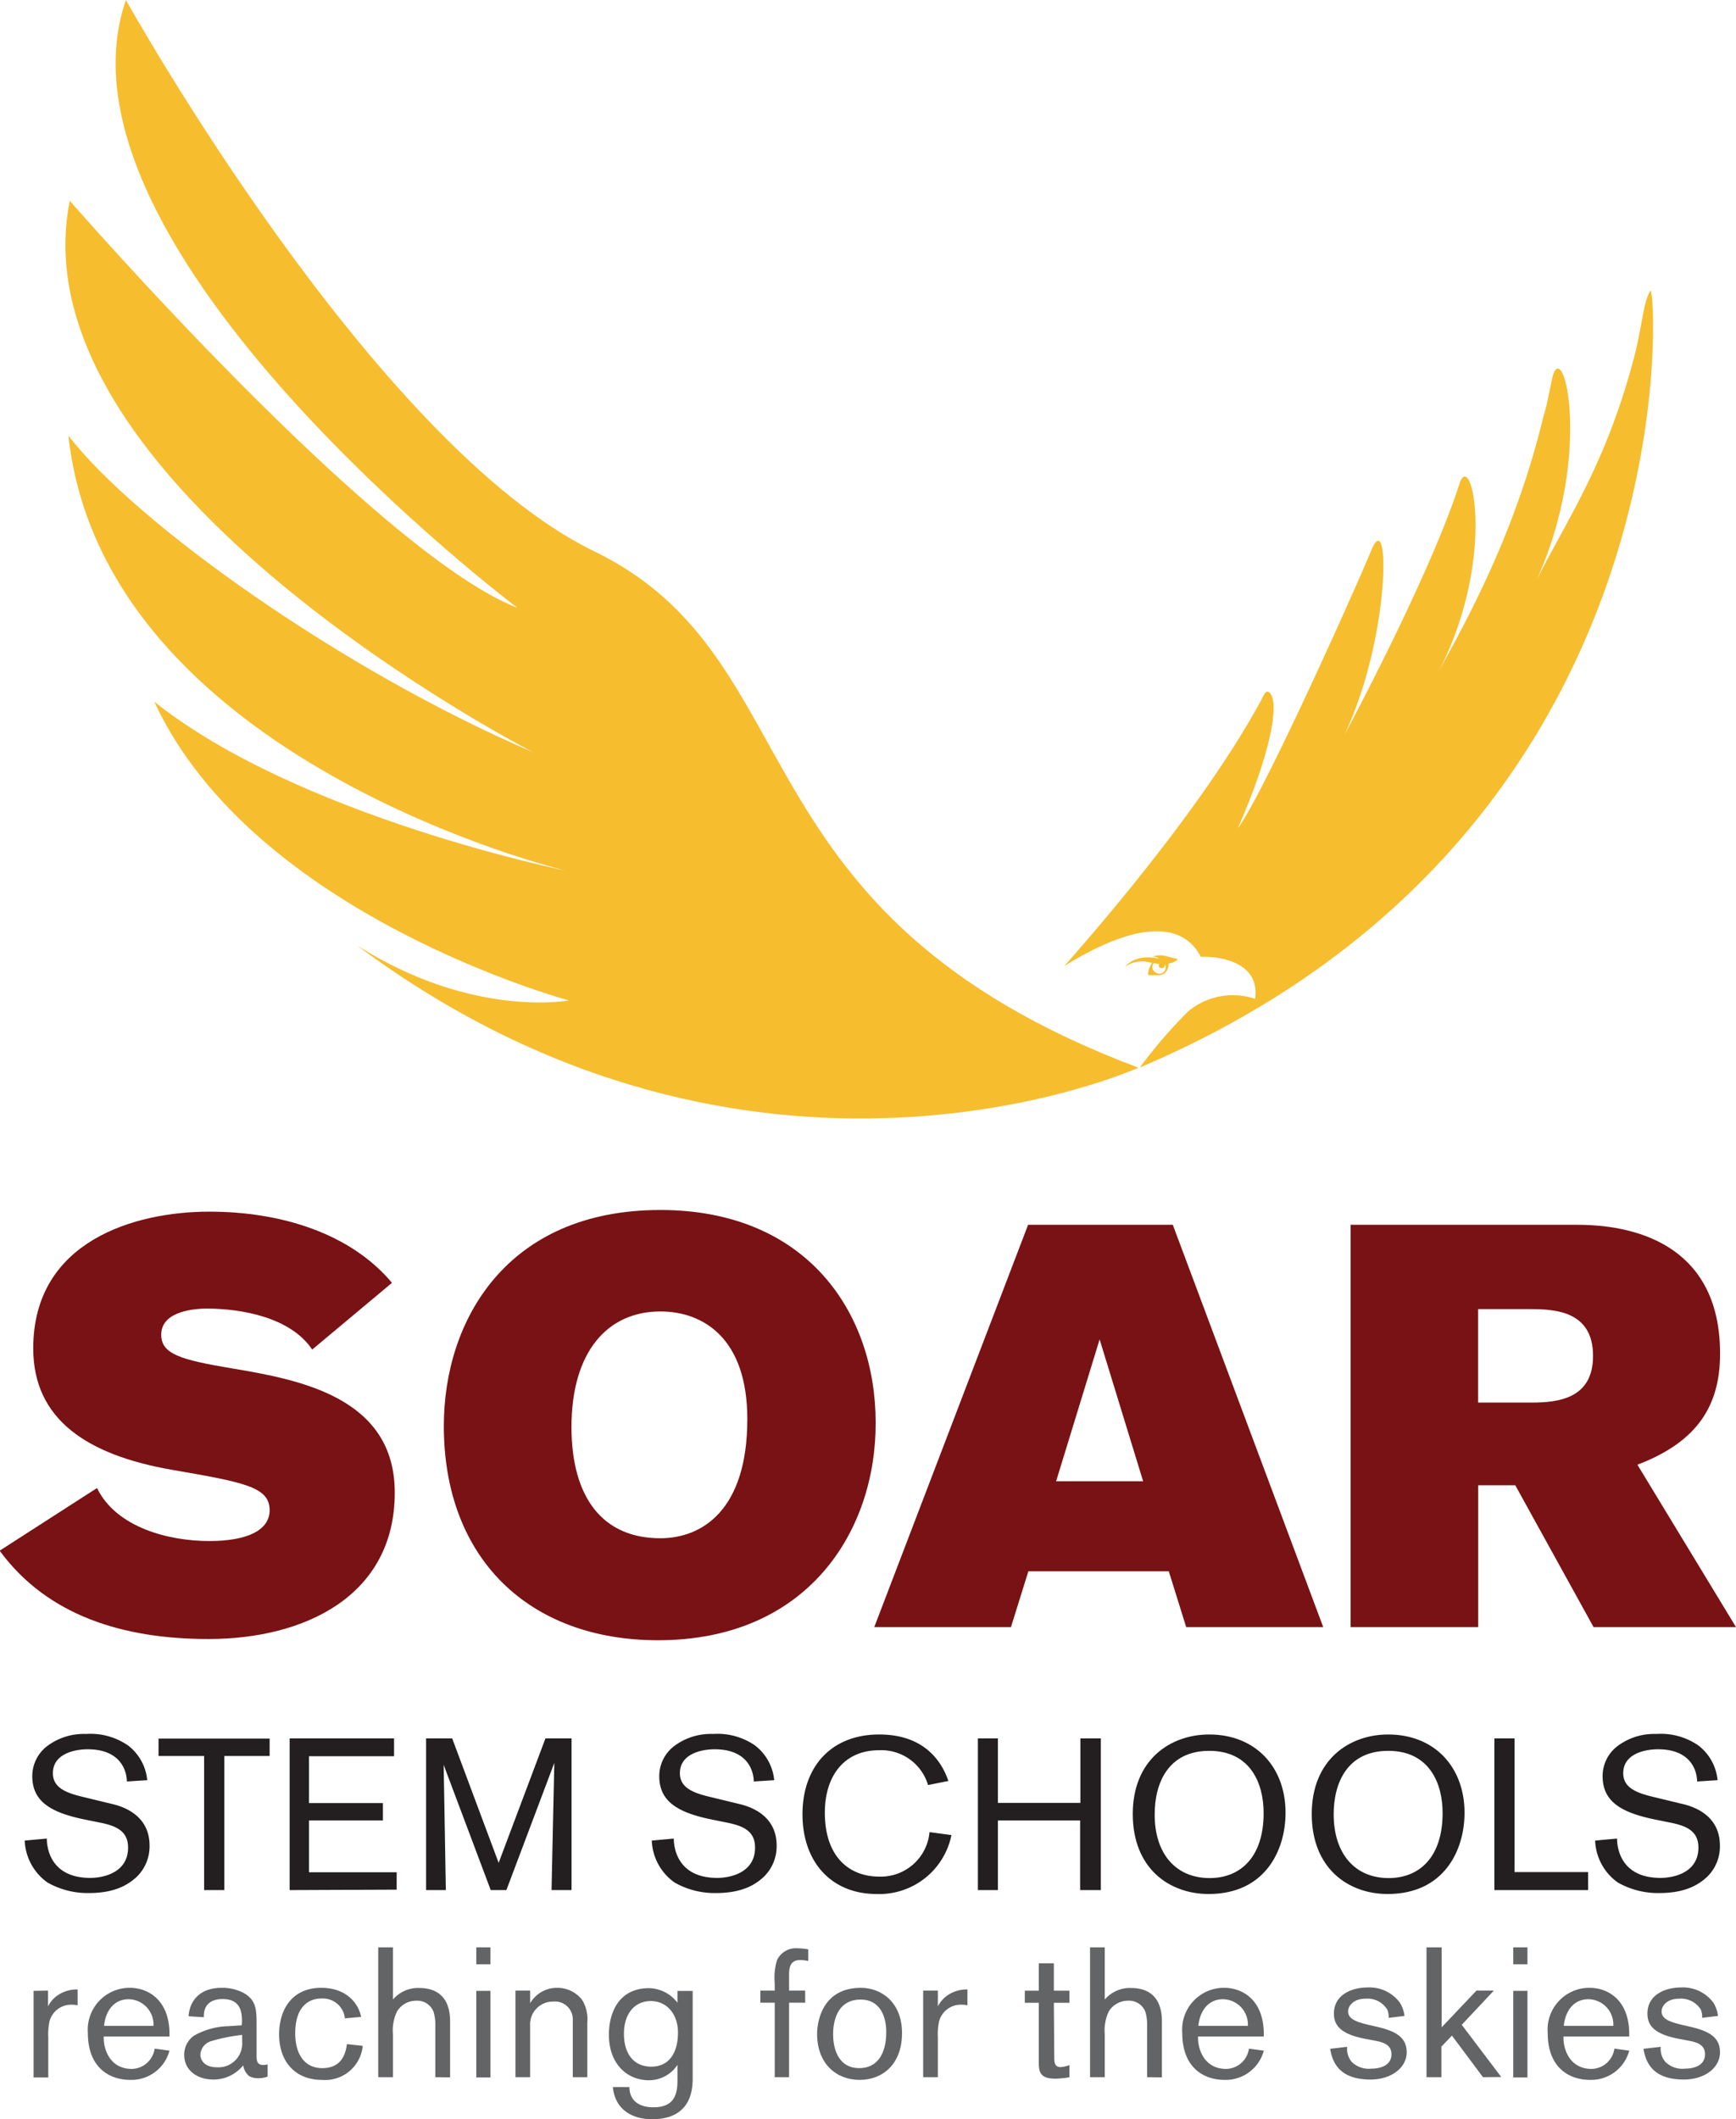 <svg id="b7dda6e2-102e-41d9-b44e-f64bb916f7e8" data-name="Layer 1" xmlns="http://www.w3.org/2000/svg" viewBox="0 0 199.52 243.52"><defs><style>.b9411cd1-212e-471a-a675-ca943ecbcd7f{fill:#636466;}.ebe5e7f4-6f0c-4cfa-bebc-cfc5f68170a1{fill:#f6bd2e;}.bbec1b89-60c2-4a0a-b695-7a302ed373fc{fill:#791214;}.f8fb2e9a-5986-4c94-bf1b-ca0371c35fc9{fill:#231f20;}</style></defs><title>SOAR_LOGO1</title><path class="b9411cd1-212e-471a-a675-ca943ecbcd7f" d="M-494.17,460.47v1.81a3.39,3.39,0,0,1,.93-1.14,3.88,3.88,0,0,1,2.47-.8v1.82a3,3,0,0,0-.66-.07A2.58,2.58,0,0,0-494,464a7.13,7.13,0,0,0-.14,1.84v4.61h-1.69v-9.95Z" transform="translate(499.69 -231.73)"/><path class="b9411cd1-212e-471a-a675-ca943ecbcd7f" d="M-487.77,465.87c0,1.55.84,3.6,3.23,3.6a2.7,2.7,0,0,0,2.62-2.33l1.71.23a4.53,4.53,0,0,1-4.5,3.36c-2.45,0-4.88-1.45-4.88-5.38a4.81,4.81,0,0,1,4.82-5.2c2.17,0,4.56,1.46,4.56,5.32v.28h-7.56Zm5.72-1.35a2.91,2.91,0,0,0-2.85-3.06c-1.79,0-2.68,1.48-2.83,3.06Z" transform="translate(499.69 -231.73)"/><path class="b9411cd1-212e-471a-a675-ca943ecbcd7f" d="M-471.88,464.12c0-.93,0-2.68-2.22-2.68-1.4,0-2.16.7-2.16,1.94v.15l-1.75-.11c0-.48.29-3.27,3.82-3.27a5.29,5.29,0,0,1,2.5.59c1.41.8,1.49,1.84,1.49,3.61v3.51c0,.59,0,1.16.77,1.16a2,2,0,0,0,.5-.08v1.41a3,3,0,0,1-1.07.19,2.11,2.11,0,0,1-1.06-.25,2,2,0,0,1-.68-1.23,4.36,4.36,0,0,1-3.4,1.63c-2,0-3.38-1.14-3.38-2.85a2.68,2.68,0,0,1,1.08-2.16,8.32,8.32,0,0,1,4-1.12l1.53-.1Zm-3.55,2.16a1.72,1.72,0,0,0-1.23,1.52c0,.74.55,1.48,1.88,1.48a2.73,2.73,0,0,0,2.92-2.94v-.78A20.35,20.35,0,0,0-475.43,466.28Z" transform="translate(499.69 -231.73)"/><path class="b9411cd1-212e-471a-a675-ca943ecbcd7f" d="M-458,466.82a4.34,4.34,0,0,1-4.69,3.91c-3.13,0-4.92-2.17-4.92-5.21s1.62-5.37,4.83-5.37c3,0,4.33,1.9,4.59,3.34l-1.86.17a2.55,2.55,0,0,0-2.71-2.28c-1.52,0-3,1-3,4,0,2.37,1.06,4,3.11,4,1.9,0,2.64-1.2,2.83-2.76Z" transform="translate(499.69 -231.73)"/><path class="b9411cd1-212e-471a-a675-ca943ecbcd7f" d="M-449.66,470.42v-5.83a5.23,5.23,0,0,0-.19-1.65,2,2,0,0,0-2-1.31,2.56,2.56,0,0,0-2.21,1.24,5,5,0,0,0-.47,2.6v4.95h-1.69V455.5h1.69v6a3.79,3.79,0,0,1,3-1.33c3,0,3.57,2.15,3.57,3.82v6.45Z" transform="translate(499.69 -231.73)"/><path class="b9411cd1-212e-471a-a675-ca943ecbcd7f" d="M-444.95,457.45V455.5h1.63v1.95Zm0,13v-9.95h1.63v9.95Z" transform="translate(499.69 -231.73)"/><path class="b9411cd1-212e-471a-a675-ca943ecbcd7f" d="M-433.86,470.42v-6.53a2.05,2.05,0,0,0-2.26-2.16,2.62,2.62,0,0,0-2.64,2.79v5.9h-1.69v-9.95h1.69v1.45a3.57,3.57,0,0,1,3.13-1.77,3.59,3.59,0,0,1,2.83,1.37,4.19,4.19,0,0,1,.61,2.6v6.3Z" transform="translate(499.69 -231.73)"/><path class="b9411cd1-212e-471a-a675-ca943ecbcd7f" d="M-420.08,470.61c0,3.67-2.3,4.64-4.65,4.64s-4.28-1.14-4.52-3.69h1.9c0,1.56,1.14,2.32,2.75,2.32,2.11,0,2.77-1.12,2.77-3V469a3.9,3.9,0,0,1-3.28,1.77c-2.53,0-4.6-1.9-4.6-5.24,0-2.32,1-5.34,4.62-5.34a4.21,4.21,0,0,1,3.26,1.67v-1.35h1.75Zm-4.82-8.94c-1.71,0-3.08,1.29-3.08,3.78,0,2.11,1,3.76,3.15,3.76s3.06-1.75,3.06-3.91S-423.08,461.67-424.9,461.67Z" transform="translate(499.69 -231.73)"/><path class="b9411cd1-212e-471a-a675-ca943ecbcd7f" d="M-407.15,460.47v1.39H-409v8.56h-1.65v-8.56h-1.65v-1.39h1.65v-.87a6.8,6.8,0,0,1,.26-2.62,2.38,2.38,0,0,1,2.36-1.37,7.5,7.5,0,0,1,1.23.12v1.34a4.35,4.35,0,0,0-.93-.11c-.87,0-1.27.49-1.27,1.61v1.9Z" transform="translate(499.69 -231.73)"/><path class="b9411cd1-212e-471a-a675-ca943ecbcd7f" d="M-400.75,460.15c2.32,0,4.73,1.63,4.73,5.2s-2.21,5.38-4.88,5.38-4.88-1.86-4.88-5.28C-405.78,463.85-405.06,460.15-400.75,460.15Zm-.17,9.23c2,0,3.09-1.58,3.09-4.16,0-1.71-.68-3.72-2.94-3.72-3.15,0-3.17,3.4-3.17,4C-403.94,466.72-403.58,469.38-400.92,469.38Z" transform="translate(499.69 -231.73)"/><path class="b9411cd1-212e-471a-a675-ca943ecbcd7f" d="M-391.9,460.47v1.81a3.65,3.65,0,0,1,.93-1.14,3.9,3.9,0,0,1,2.47-.8v1.82a2.88,2.88,0,0,0-.65-.07,2.58,2.58,0,0,0-2.6,1.88,6.61,6.61,0,0,0-.15,1.84v4.61h-1.69v-9.95Z" transform="translate(499.69 -231.73)"/><path class="b9411cd1-212e-471a-a675-ca943ecbcd7f" d="M-378.52,468.26c0,.72.21,1,.74,1a3.42,3.42,0,0,0,1-.23v1.4a11.54,11.54,0,0,1-1.6.16c-1.65,0-1.92-.65-1.92-1.79v-6.93h-1.61v-1.39h1.61v-3.15h1.73v3.15h1.79v1.39h-1.79Z" transform="translate(499.69 -231.73)"/><path class="b9411cd1-212e-471a-a675-ca943ecbcd7f" d="M-367.85,470.42v-5.83a5.54,5.54,0,0,0-.19-1.65,2,2,0,0,0-2-1.31,2.58,2.58,0,0,0-2.22,1.24,5.12,5.12,0,0,0-.46,2.6v4.95h-1.69V455.5h1.69v6a3.79,3.79,0,0,1,3-1.33c3,0,3.57,2.15,3.57,3.82v6.45Z" transform="translate(499.69 -231.73)"/><path class="b9411cd1-212e-471a-a675-ca943ecbcd7f" d="M-362,465.87c0,1.55.85,3.6,3.23,3.6a2.69,2.69,0,0,0,2.62-2.33l1.71.23a4.53,4.53,0,0,1-4.5,3.36c-2.45,0-4.87-1.45-4.87-5.38a4.8,4.8,0,0,1,4.81-5.2c2.18,0,4.56,1.46,4.56,5.32v.28H-362Zm5.73-1.35a2.91,2.91,0,0,0-2.86-3.06c-1.79,0-2.68,1.48-2.83,3.06Z" transform="translate(499.69 -231.73)"/><path class="b9411cd1-212e-471a-a675-ca943ecbcd7f" d="M-344.86,466.93a2.33,2.33,0,0,0,.54,1.75,2.81,2.81,0,0,0,2.24.76c.83,0,2.31-.25,2.31-1.66,0-1.21-1.17-1.42-2.07-1.59l-1-.19c-2.72-.53-3.54-1.5-3.54-2.89,0-2.18,2.07-3,3.86-3a4.34,4.34,0,0,1,3.72,1.75,3.78,3.78,0,0,1,.53,1.52l-1.82.22a2.21,2.21,0,0,0-.15-.93,2.66,2.66,0,0,0-2.51-1.27c-1.38,0-2,.82-2,1.46,0,.86.89,1.2,2.41,1.56l1,.23c1.86.45,3.32,1.08,3.32,2.9s-1.8,3.14-4.16,3.14c-3.21,0-4.33-1.58-4.63-3.53Z" transform="translate(499.69 -231.73)"/><path class="b9411cd1-212e-471a-a675-ca943ecbcd7f" d="M-329.25,470.42l-3.57-4.78-1.21,1.27v3.51h-1.71V455.5H-334v9.19l4-4.22H-328l-3.69,3.93,4.54,6Z" transform="translate(499.69 -231.73)"/><path class="b9411cd1-212e-471a-a675-ca943ecbcd7f" d="M-325.77,457.45V455.5h1.63v1.95Zm0,13v-9.95h1.63v9.95Z" transform="translate(499.69 -231.73)"/><path class="b9411cd1-212e-471a-a675-ca943ecbcd7f" d="M-320,465.87c0,1.55.85,3.6,3.23,3.6a2.69,2.69,0,0,0,2.62-2.33l1.71.23a4.53,4.53,0,0,1-4.5,3.36c-2.45,0-4.87-1.45-4.87-5.38a4.8,4.8,0,0,1,4.81-5.2c2.18,0,4.56,1.46,4.56,5.32v.28H-320Zm5.73-1.35a2.91,2.91,0,0,0-2.86-3.06c-1.79,0-2.68,1.48-2.83,3.06Z" transform="translate(499.69 -231.73)"/><path class="b9411cd1-212e-471a-a675-ca943ecbcd7f" d="M-308.82,466.93a2.3,2.3,0,0,0,.55,1.75,2.79,2.79,0,0,0,2.24.76c.82,0,2.3-.25,2.3-1.66,0-1.21-1.16-1.42-2.07-1.59l-1-.19c-2.73-.53-3.55-1.5-3.55-2.89,0-2.18,2.07-3,3.86-3a4.34,4.34,0,0,1,3.72,1.75,3.63,3.63,0,0,1,.53,1.52l-1.82.22a2.43,2.43,0,0,0-.14-.93,2.69,2.69,0,0,0-2.52-1.27c-1.37,0-2,.82-2,1.46,0,.86.88,1.2,2.4,1.56l1,.23c1.86.45,3.31,1.08,3.31,2.9s-1.79,3.14-4.16,3.14c-3.21,0-4.33-1.58-4.63-3.53Z" transform="translate(499.69 -231.73)"/><path class="ebe5e7f4-6f0c-4cfa-bebc-cfc5f68170a1" d="M-368.85,354.42s-44.19,20-89.8-14.05c13.26,8.43,24.35,6.32,24.35,6.32s-36.31-9.76-47.65-34.32c16.57,13.2,47.29,19.41,47.29,19.41s-53.12-12.72-57.17-50c7.65,10,31.46,27,53.41,36.39,0,0-59.8-30.7-53.25-63.37,0,0,35.21,40.46,51.45,46.78,0,0-54.83-41.35-45-69.85,0,0,28.38,51,53.84,63.36S-415.93,336.73-368.85,354.42Z" transform="translate(499.69 -231.73)"/><path class="ebe5e7f4-6f0c-4cfa-bebc-cfc5f68170a1" d="M-370.39,342.83a3.39,3.39,0,0,1,2.57-.57l.55.11a2.79,2.79,0,0,0-.42.9c-.09.44-.07.58.31.52s1.93.41,2-1.34c.86-.14,1.06-.52,1.06-.52s-.43-.09-1.21-.29a2.77,2.77,0,0,0-1.69,0c.68.06.7.24.7.24C-368.77,341.4-369.92,342.27-370.39,342.83Zm3.31-.44a2.43,2.43,0,0,0,.62.1c-.16.31.08.43.08.43.49.28.59-.35.59-.35a.73.73,0,0,1-.93,1C-367.49,343.18-367.25,342.6-367.08,342.39Z" transform="translate(499.69 -231.73)"/><path class="ebe5e7f4-6f0c-4cfa-bebc-cfc5f68170a1" d="M-310,265.14c-.73,1.05-.86,3.25-1.69,6.91-3.25,12.81-7.87,19.3-11.39,26.32,6.67-14.77,2.9-28.64,1.75-23-.22,1.05-.52,2.53-.93,4.36l.25-1.4c-3.11,13.75-8.72,24-12.32,30.53,6.71-13,3.75-25.81,2.37-21.52-2.77,8.61-9.73,22.32-13.23,28.88,5.35-11.34,5.27-26.47,3.13-21.31s-12.54,28.28-15.37,32c3.88-8.82,4.77-14.41,3.69-15.55-.49-.52-.77.42-1,.83C-361,323.73-372.3,337-377.37,342.74c5-3.12,12.74-6.64,15.7-1.06,2-.09,6.85.55,6.23,4.83a8,8,0,0,0-7.74,1.48,57.06,57.06,0,0,0-5.43,6.3l0,.07C-304.82,327.25-309.39,264.3-310,265.14Z" transform="translate(499.69 -231.73)"/><path class="bbec1b89-60c2-4a0a-b695-7a302ed373fc" d="M-463.81,386.81c-2.49-3.73-8.18-4.71-12.11-4.71-1.18,0-5.24.2-5.24,3,0,2.23,2.22,2.88,8.12,3.87,7.79,1.3,18.72,3.33,18.72,14.27,0,11.92-10.41,16.83-21.41,16.83-9.82,0-18.53-2.69-24-10.15l11.19-7.2c2.23,4.58,8.32,6.09,12.9,6.09,4.39,0,6.94-1.25,6.94-3.54,0-2.69-2.94-3.21-11.26-4.65-9.69-1.7-15.91-5.76-15.91-13.95,0-12.37,11.72-15.71,20.23-15.71,8.25,0,16.24,2.49,21,8.18Z" transform="translate(499.69 -231.73)"/><path class="bbec1b89-60c2-4a0a-b695-7a302ed373fc" d="M-424.06,420.21c-14.8,0-24.62-9.36-24.62-24.62,0-12.18,7.27-24.82,24.88-24.82,16.83,0,24.75,11.79,24.75,24.43C-399,407.64-406.84,420.21-424.06,420.21Zm.26-11.72c4.78,0,10-3.21,10-13.69,0-9.23-5-12.37-10-12.37-6.09,0-10.21,4.65-10.21,13.29C-434,403.84-430.41,408.49-423.8,408.49Z" transform="translate(499.69 -231.73)"/><path class="bbec1b89-60c2-4a0a-b695-7a302ed373fc" d="M-363.36,418.7l-2-6.41H-381.5l-2,6.41h-15.71l17.68-46.23h16.63l17.29,46.23Zm-9.95-33.06-5,16.3h10Z" transform="translate(499.69 -231.73)"/><path class="bbec1b89-60c2-4a0a-b695-7a302ed373fc" d="M-318.44,372.47c7.8,0,16.44,3.08,16.44,14.8,0,6-2.62,10.15-9.5,12.77l11.33,18.66h-16.37l-9-16.3h-4.26v16.3h-14.66V372.47Zm-5.24,20.43c3.08,0,7.08-.45,7.08-5.36,0-5.11-4.26-5.38-7.21-5.38h-6V392.9Z" transform="translate(499.69 -231.73)"/><path class="f8fb2e9a-5986-4c94-bf1b-ca0371c35fc9" d="M-494.31,443c0,.69.18,4.52,5,4.52,1.45,0,4.34-.57,4.34-3.48,0-1.95-1.43-2.52-3.3-2.89l-1.59-.32c-3.92-.79-6.12-2.05-6.12-5a4.35,4.35,0,0,1,1.65-3.41,7,7,0,0,1,4.52-1.44,7.6,7.6,0,0,1,4.82,1.31,5.66,5.66,0,0,1,2.22,4l-2.34.15c0-1-.55-3.7-4.5-3.7-1.65,0-4,.59-4,2.74,0,1.68,1.5,2.27,3.48,2.74l3.18.77c.82.19,4.45,1,4.45,4.81a4.88,4.88,0,0,1-1.46,3.58c-1,.94-2.54,1.88-5.51,1.88a9.33,9.33,0,0,1-4.76-1.21,6.21,6.21,0,0,1-2.62-4.82Z" transform="translate(499.69 -231.73)"/><path class="f8fb2e9a-5986-4c94-bf1b-ca0371c35fc9" d="M-473.91,433.51v15.41h-2.32V433.51h-5.24v-2h12.77v2Z" transform="translate(499.69 -231.73)"/><path class="f8fb2e9a-5986-4c94-bf1b-ca0371c35fc9" d="M-466.4,448.92V431.49h12v2.05h-9.78v5.38h8.5v2h-8.5v5.95h10.08v2Z" transform="translate(499.69 -231.73)"/><path class="f8fb2e9a-5986-4c94-bf1b-ca0371c35fc9" d="M-436.3,448.92c0-.46.32-14.62.32-14.62l-5.51,14.62h-1.8l-5.41-14.39s.25,13.88.25,14.39h-2.27V431.49h3l5.34,14.3,5.38-14.3h3v17.43Z" transform="translate(499.69 -231.73)"/><path class="f8fb2e9a-5986-4c94-bf1b-ca0371c35fc9" d="M-422.25,443c0,.69.18,4.52,5,4.52,1.45,0,4.34-.57,4.34-3.48,0-1.95-1.43-2.52-3.31-2.89l-1.58-.32c-3.92-.79-6.12-2.05-6.12-5a4.35,4.35,0,0,1,1.65-3.41,7,7,0,0,1,4.52-1.44,7.6,7.6,0,0,1,4.82,1.31,5.69,5.69,0,0,1,2.22,4l-2.35.15c0-1-.54-3.7-4.49-3.7-1.65,0-4,.59-4,2.74,0,1.68,1.51,2.27,3.49,2.74l3.18.77c.82.19,4.45,1,4.45,4.81a4.88,4.88,0,0,1-1.46,3.58c-1,.94-2.54,1.88-5.51,1.88a9.29,9.29,0,0,1-4.76-1.21,6.18,6.18,0,0,1-2.62-4.82Z" transform="translate(499.69 -231.73)"/><path class="f8fb2e9a-5986-4c94-bf1b-ca0371c35fc9" d="M-390.34,442.6a8.46,8.46,0,0,1-8.6,6.77c-5.23,0-8.52-3.71-8.52-9.16s3.29-9.17,8.82-9.17c4.15,0,6.79,2,7.95,5.34l-2.34.47a5.6,5.6,0,0,0-5.63-4c-4,0-6.23,2.94-6.23,7.18,0,5,2.74,7.34,6.25,7.34a5.62,5.62,0,0,0,5.78-5.11Z" transform="translate(499.69 -231.73)"/><path class="f8fb2e9a-5986-4c94-bf1b-ca0371c35fc9" d="M-375.55,448.92v-8H-385v8h-2.3V431.49h2.3v7.41h9.48v-7.41h2.35v17.43Z" transform="translate(499.69 -231.73)"/><path class="f8fb2e9a-5986-4c94-bf1b-ca0371c35fc9" d="M-360.78,449.37c-4.52,0-8.72-2.94-8.72-9.19s4.32-9.14,8.79-9.14c5.31,0,8.77,3.73,8.77,9C-351.94,444.31-354.26,449.37-360.78,449.37Zm.12-1.83c3.46,0,6.2-2.32,6.2-7.48,0-3.46-1.56-7.14-6.25-7.14s-6.27,3.66-6.27,7.29C-367,444.7-364.59,447.54-360.66,447.54Z" transform="translate(499.69 -231.73)"/><path class="f8fb2e9a-5986-4c94-bf1b-ca0371c35fc9" d="M-340.21,449.37c-4.52,0-8.72-2.94-8.72-9.19s4.32-9.14,8.79-9.14c5.31,0,8.77,3.73,8.77,9C-331.37,444.31-333.69,449.37-340.21,449.37Zm.12-1.83c3.46,0,6.2-2.32,6.2-7.48,0-3.46-1.56-7.14-6.25-7.14s-6.27,3.66-6.27,7.29C-346.41,444.7-344,447.54-340.09,447.54Z" transform="translate(499.69 -231.73)"/><path class="f8fb2e9a-5986-4c94-bf1b-ca0371c35fc9" d="M-327.94,448.92V431.49h2.32v15.36h8.45v2.07Z" transform="translate(499.69 -231.73)"/><path class="f8fb2e9a-5986-4c94-bf1b-ca0371c35fc9" d="M-313.84,443c0,.69.17,4.52,5,4.52,1.46,0,4.35-.57,4.35-3.48,0-1.95-1.43-2.52-3.31-2.89l-1.58-.32c-3.93-.79-6.12-2.05-6.12-5a4.32,4.32,0,0,1,1.65-3.41,7,7,0,0,1,4.52-1.44,7.6,7.6,0,0,1,4.82,1.31,5.69,5.69,0,0,1,2.22,4l-2.35.15c0-1-.54-3.7-4.49-3.7-1.66,0-4,.59-4,2.74,0,1.68,1.51,2.27,3.48,2.74l3.19.77c.82.19,4.44,1,4.44,4.81a4.86,4.86,0,0,1-1.45,3.58c-1,.94-2.55,1.88-5.51,1.88a9.34,9.34,0,0,1-4.77-1.21,6.19,6.19,0,0,1-2.61-4.82Z" transform="translate(499.69 -231.73)"/></svg>